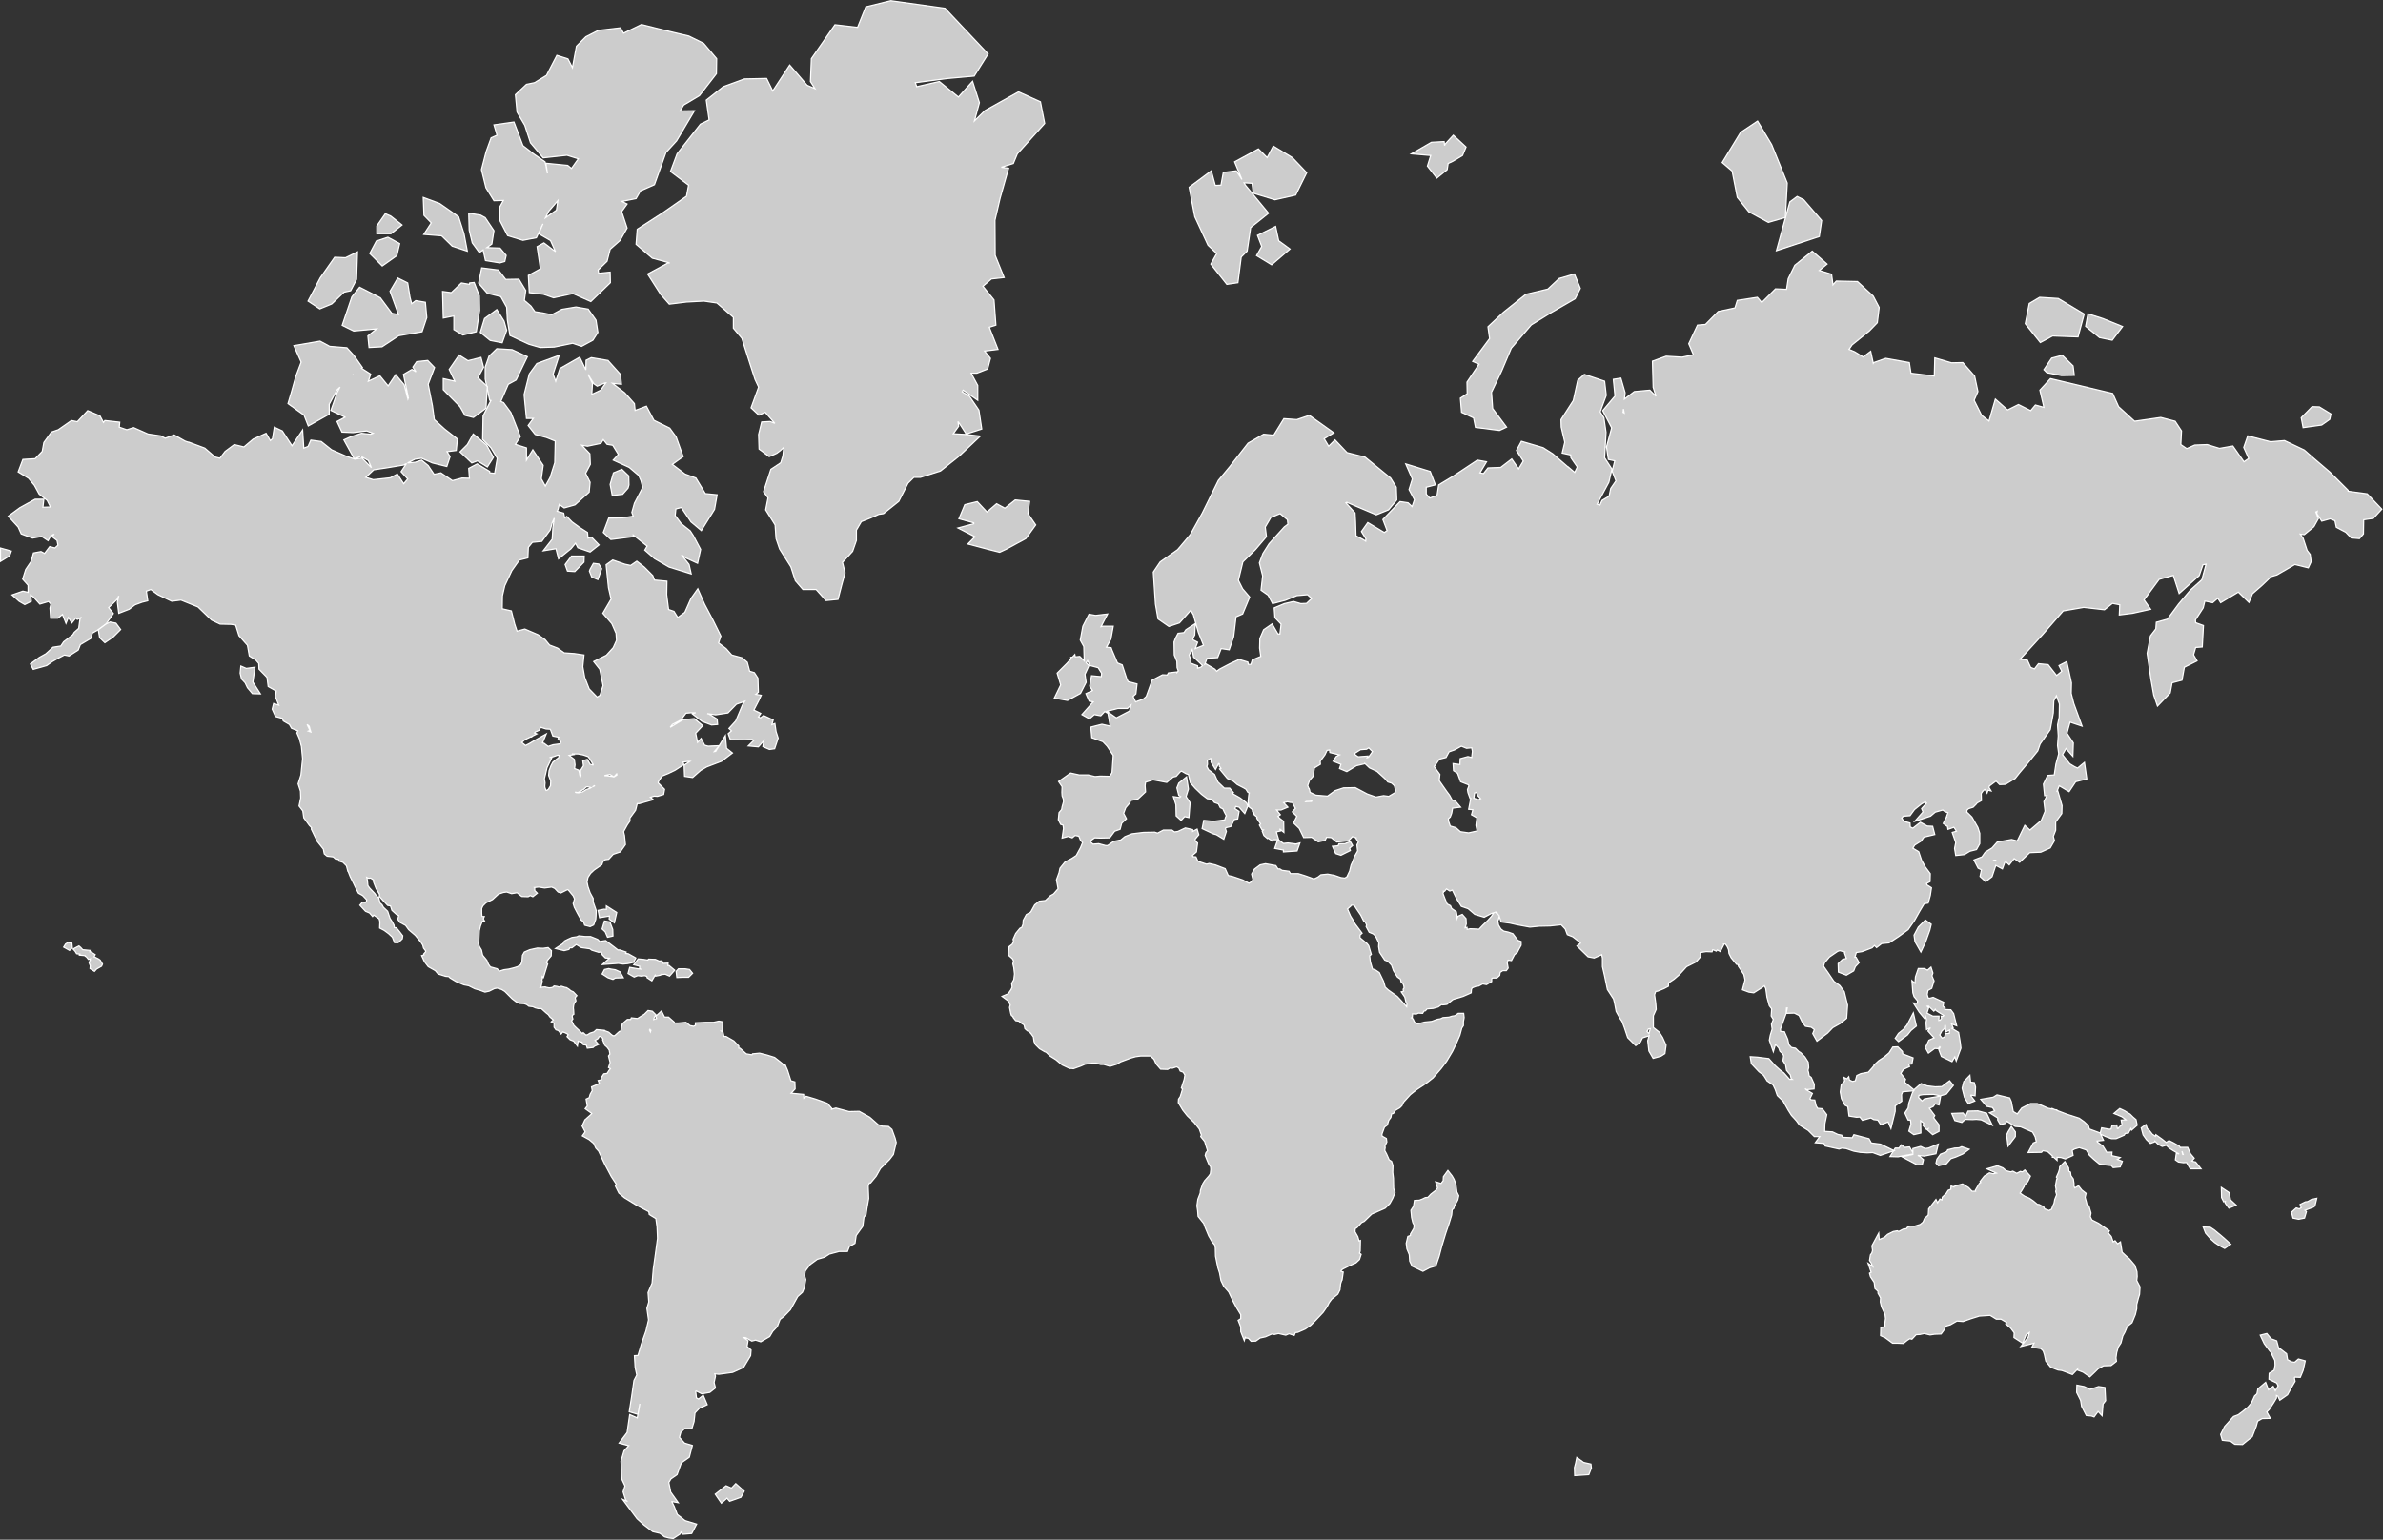 <?xml version="1.0" encoding="utf-8"?>
<!-- Generator: Adobe Illustrator 18.1.1, SVG Export Plug-In . SVG Version: 6.00 Build 0)  -->
<svg version="1.1" id="Layer_1" xmlns:amcharts="http://amcharts.com/ammap"
	 xmlns="http://www.w3.org/2000/svg" xmlns:xlink="http://www.w3.org/1999/xlink" x="0px" y="0px" viewBox="-1.2 -1.3 1011.2 653.5"
	 enable-background="new -1.2 -1.3 1011.2 653.5" xml:space="preserve">
<rect x="-1.2" y="-1.3" width="1011.2" height="653.5" fill="#333333" stroke="none"/>
<defs>
	
	
		<amcharts:ammap  bottomLatitude="-55.621" projection="mercator" topLatitude="83.646" leftLongitude="-169.522" rightLongitude="190.122">
		</amcharts:ammap>
</defs>
<g>
	<polygon fill="#CCCCCC" stroke="#FFFFFF" stroke-width="0.5" points="905.7,540.5 905.6,538.5 904.7,535.7 902.4,533 901,531.8 
		899.3,530.2 898.6,525.8 897.4,526.6 896.3,525.3 895.5,525.8 894.7,523.5 893.4,522 893.9,521.1 891.3,519.3 889.3,517.9 
		886.5,516.5 885.8,515.1 886.1,513.6 885.2,510.5 884.4,510.1 884.2,509.1 883.6,506.9 884,505.2 882.2,503.8 880.8,502 
		879.2,502.9 878.8,501.9 878.9,501.1 878.6,499.1 877.6,497.7 877.4,496.2 876.7,495.8 876.6,494.4 875,491.7 872.8,493.9 
		872.7,495 872.3,496.3 871.4,498.3 871.8,499 871.5,499.3 871,502 871.3,503.6 871.1,504.4 871.5,505.8 870.7,507.8 870.4,509.4 
		869.8,510.7 869.4,511.9 868.3,512.5 866.4,511.8 866,510.9 864,509.9 863.4,509.9 861.6,508.4 860,507.3 857.9,506.4 856,505.1 
		856,505.1 856.8,503.9 857.8,502.2 857.7,501.7 857.9,501.7 859.3,500.2 860.4,497.9 858,495.3 857,496.1 856.1,495.9 854.6,496.7 
		852.9,495.8 852,496.1 850.1,495.6 848.7,494.4 846.4,493.5 841.9,494.8 845.9,496.6 845.9,496.6 844.6,496.9 843,496.5 
		840.8,497.9 839,500.2 839.3,500.6 838.7,501 837,503.9 837.1,504.3 837,504.3 835.6,504.3 834.2,502.8 831.6,501.2 829.8,501.7 
		827.9,502.3 827.9,502.5 826.7,502.1 826.6,503.5 825.5,503.9 824.7,505.2 823,506.8 822.8,508 822,507.6 821,509.2 820.3,507.8 
		817.2,511.8 817.1,513.7 817,514.5 815.5,515.8 814.8,517.4 813.6,518.4 811,519.2 809.4,519.1 808.2,519.6 807.8,520.2 
		806.4,520.4 804.5,521.4 803.9,521.1 802.2,521.4 799.8,522.6 798.4,523.9 796.2,524.8 796,522.1 793.1,527.5 793.4,529.4 
		793.1,530.5 792.5,531.3 792.1,533.7 792.9,534.9 793.2,535.8 793.4,536.2 791.5,534.9 792.8,538.7 792.1,539.1 792.5,540.6 
		794.1,543 794.4,545.6 795.7,546.8 795.7,547.6 796.8,549.6 796.7,551.3 797.2,553.4 798.7,556.6 798.9,558.3 798.6,560.6 
		798.7,561.6 798.6,561.7 796.9,562.3 796.8,565.6 798.8,566.5 801.9,568.8 804.1,568.8 806.5,568.9 808.1,567.6 809.2,566.9 
		810.1,567.1 811.9,565.2 813.5,565.1 815.3,564.7 817.8,565.3 819.7,565 822.5,564.9 823.9,563 824.4,561.6 826.4,561 829.2,559.4 
		831.8,559.6 835.2,558.4 838.7,557.3 843.3,557 845.9,558.6 847.9,558.6 850.3,560 849.9,560.6 852,562.4 853.5,564.4 853.4,566.4 
		857.1,568.8 858.5,565.3 859.9,564.3 859.5,566.2 856.3,570.2 861.9,568.8 861,570.5 864.8,571.1 865.8,572.1 866.3,573.6 
		866.9,576.4 869,579 872.1,580.2 873.7,580.4 875.1,580.9 878.2,582.1 880.4,579.8 880.3,580.2 882.7,581.1 885.6,583.1 
		887.9,580.9 889.1,579.7 891.4,578.4 894.6,578.3 896.9,576.5 896.7,575 897,572.8 897.7,570.4 898.8,568.7 899.6,565.7 
		900.5,564.1 901.5,561.7 903.5,560.1 904.9,556.7 905.5,554.2 905.5,552.4 906.2,549.7 906.7,548.1 906.9,544.9 905.5,542.2 	"/>
	<polygon fill="#CCCCCC" stroke="#FFFFFF" stroke-width="0.5" points="889.3,587.2 886.9,588 885.7,588.4 883.2,587.2 880.1,586.6 
		880,589.7 881.7,593.1 882.1,595.6 884.1,599.5 886.3,599.7 887.4,600.1 889.1,597.8 890.8,599.6 891.2,594.6 892.3,593.2 
		892,587.6 	"/>
	<path fill="#CCCCCC" stroke="#FFFFFF" stroke-width="0.5" d="M377.3,478.1l-1.5-1.3l-2.6-0.1l-1.8-0.7l-3.5-3.1l-4.5-2.5l-4.3,0.1
		l-5.6-1.5l-1.8,0.5l0.1-0.3l-1.9-2.2l-5-1.8l-4-1.2l-1,0.8l-0.1-1.6l-5.3-0.5l1.7-1.8l-0.1-3l-1.7-0.5l-1.4-4.4l-1-2.3l-0.9,0.1
		l-0.3-0.7l-3.3-2.6l-3.2-1l-3.2-0.8l-3,0.3l-0.2,0.4l-2.4-0.4l-0.9-0.8l-1.8-1.6l-0.5,0l0-0.9l-2.1-2.2l-1.9-1.1l-1.4-0.8l-0.9,0
		l-0.4-1.8l-0.8-0.5l0.5-0.1l0.2-3.8l-1.7-0.3l-2.2,0.5l-3.3,0l-4.4,0.2l0,1.1l-0.8,0.4l-1.5-0.3l-1.7-1.4l-3.3,0.3l-1.6,0l-0.1-0.4
		l-2.4-2.1l-1.7,0l-1.3-2.6l-2.4,2.2l0.3,1l-1.2,0.4l0.1-0.6l0.8-1.4l-1.5-1.5l-1.8-0.3l-1.6,1.6l-1,0.6l-1.9,1.2l-2.6-0.3l-0.3,0.7
		l-1.4,0l-2.1,1.8l-0.6,2.8l0,0.3l-0.7,0.2l-2,1.8l-0.7,0l-0.8-0.6l-1-0.9l-1.6-0.6l-0.4,0l0.1-0.2l-3.3-0.3l-1.1,1l-1.6,0.5
		l-1.1,0.7l-0.7,0.1l-1.1-1l-0.4,0.4l-1.3-1.3l-1.3-1.2l-1-1l-0.7-1.5l-0.3-0.4l0,0l0.6-0.8l-0.3-1l0.1-0.6l0.6-0.4l-0.1-1.9
		l-0.1-0.7l0.1-1l0.2-0.9l0.8-1.2l-0.3-1.2l0-0.2l0.7-0.8l-1.5-1.6l-1.1-0.5l-0.7-0.6l-1.1-0.7l-0.6-0.1l-1.6-0.5l-0.8,0.3l-0.4,0
		l-0.5-0.2l-1.4-0.2l-0.5,0.5l-0.6,0.2l-1,0.1l-1.4-0.3l-0.1,0l-0.1-0.1l-1.5,0.1L228,418l-0.1-0.1l0.6-0.8l0.4-2.1l-0.2-0.2l0.3-1
		l-0.2-0.4l0.1-0.3l0.5,0.5l1.2-3.9l0.6-1.9l-0.5-0.5l0.4-1l1.6-1.9l0.1-2.2l-1.4-1.3l-2.1,0.3l-2.5-0.1l-3.2,0.7l-2.3,1l-0.8,1.4
		l-0.2,2.6l-0.5,1.3l-1.4,0.9l-1.6,0.5l-2,0.5l-2.2,0.3l-1.9,0.6l-0.9-1l-2.9-0.8l-0.8-1.1l-0.7-1.7l-1.8-2.2l-0.5-2.2l-0.9-1.5
		l-0.4-1.3l0.2-1.3l0.2-4.1l0.5-2l0.8-2l0.9-0.1l-0.5-0.9l0.4-1l-0.9,0l-0.1-0.2l-0.1-1.3l0-1.9l0.5-1.1l1.3-1.3l2.8-1.4l2.5-2.3
		l2.1-0.7l1.4-0.2l2.1,0.7l2.3-0.4l2,1.6l2.7,0.1l0.9-0.5l1.1,0.5l1.9-1.5l-1.1-1.1l0-1.2l-0.1-0.1l1.8-0.2l2.5,0.4l3-0.4l1.3,0.6
		l1.4,1.5l1.2,0.4l2.8-1.4l0.4,0.2l2,2.4l0.6,1.3l-0.6,2l0.5,1.6l1.3,2.5l1.6,2.9l1,0.7l0.5,1.5l2.3,0.6l1.5-0.7l0.9-2.4l0.1-1.4
		l0.1-2.3l-1.3-3.7l0-1.5l-1.3-2.4l-0.9-2.6l-0.4-2l0.4-1.9l1.1-1.7l1.5-1.4l3.3-2.3l0.4-1.2l1-0.9l1.5-0.2l1.9-2.1l3-1l2.2-3.1
		l-0.4-3.9l-0.4-1.6l1.6-2.9l1.1-1.6l0-1.3l2.4-3.3l0.7-2.8l0.9,0l5.9-1.7l-1.2-1l1.6-0.5l1.4,0.1l2.6-0.8l0.4-2.2l-2.7-2.7l0-0.3
		l0.3-0.6l1.3-2l2.7-1.1l2.9-1.4l3.7-2.4l-0.4-1l1.9-0.3l1,0l-2.4,1.6l0.2,4.7l3.4,0.5l3.4-3l2.6-1.5l6.3-2.4l4.6-3.5l-2.5-2
		l-0.5-5.4l-4.1,6.7l-0.6,0.1l2.1-2.5l-4.7,0.2l-1.5-0.4l-1.5-2.9l-1.5,1.7l-0.8-3.9l3-3.2l-3.6-3l-4.8,0.5l-5.4,3.2l0.9-1.2
		l3.6-1.9l2.2-2.9l2.4-0.2l1.7,0l-1.4,0.5l4.1,3.2l4,1.5l2.6-0.2l-0.2-2.3l-3.4-2.1l-0.8-0.2l3.6,0.5l5.2-0.8l3.6-3.7l3.5-1.2
		l-0.9,1.4l-2.9,6.9l-2.9,3.2l1.1,1l-1.4,1.2l0.9,2.5l6.2,0.1l2.8-0.2l1,0.4l-2.4,2.4l4.3,0.4l2.3-2.6l-0.4,2.5l2.8,1.2l2.2-0.3
		l1.5-4.5l-0.9-2.8l-0.5-3.4l-1.3,0.5l0.6-2l-4.1-1.9l-1.3,1l-0.9-0.4l1-1.5l-2.9-1.4l0.5-1l1.5-2.9l1.1-2.4l-2.3-0.4l1.1-0.9
		l-0.2-6l-1.5-2.3l-2-0.6l-1-3.8l-2.2-1.9l-4.4-1.2l-2.4-2.7l-3.2-2.4l1-2.9l-3.3-6.7l-3.6-6.8l-2.9-6.6l-2.9,4.1l-2.6,5.9l-3,2.2
		l-1.6-2.6l-2.3-0.8l-0.8-6.3l0.1-5.7l-5.3-0.5l-0.7-1.9l-3.6-3.6l-3.2-2.5l-2.6,1.8l-2.4-0.5l-5.2-1.8l-2.8,2l1,9.8l1.1,4.8l-3.5,6
		l3.8,4.4l1.8,4.1l0.2,3l-1.4,3.1l-2.9,3.2l-5.4,2.7l2.6,3.3l1.4,6.9l-1.3,4.1l-1.2,0.8l-3.4-3.5l-1.9-4.9l-0.8-4.5l0.5-5l-4.1-0.6
		l-4.3-0.3l-2.8-2l-3.4-1.3l-1.9-2.3l-3-2.1l-5.6-2.4l-3.3,0.9l-1-3l-1.4-5.6l-3.9-0.9l0.1-5.5l1-4.3l3-6.4l3.2-4.5l3.6-0.9l0.2-4.5
		l1.7-2.1l4-0.4l3.6-4.9l0.8-3l0.9-2l-0.6,4.2l-0.3,4.8l-3.8,4.9l5.4-0.9l1.1,4.3l5.3-4.3l1.9-2.3l1,1.9l5.2,1.8l3.8-3l-3.2-3.3
		l-1.5,0.4l-0.2-2.4l-3.6-2.3l-3-2.2l-2.2-2.3l-0.9,0.6l-0.4-2l-2.8-0.8l0.4-0.8l0.5-2.1l2.1,1.5l4.6-1.3l6-5.4l0.4-4.2l-1.9-3.8
		l2-3.8l-0.2-4.5l-3.4-3.6l2.4,0.4l5.7-1.2l1-1.6l1.6,2l2.4,0.4l2.4,3.9l-2.2,2.4l6.8,3.1l4,3.4l1,2.3l0.7,2.8l-3.5,6.7l-1.1,3.9
		l0.6,1.6l-4.5,0.7l-5.9,0.1l-2.3,6.1l3.2,3l9.5-1.2l0-0.7l2.4,1.9l3.5,2.8l-1,1.7l4.1,3.6l6.2,3.6l9.4,2.9l-0.9-4l-3-3.8l-0.2-0.3
		l2,1.4l4.8,2.2l1.3-5.9L293,226l-1.3-2l-3.8-3l-2.6-3.5l0.3-2.8l2.3-0.6l4.1,6.1l4.4,3.7l5.6-9l1.1-6.2l-5-0.5l-4-6.6l-4.6-1.7
		l-5.4-4.1l4.6-3.3l-3-8.4l-2.7-3.7l-6.7-3.3l-3.2-6l-4.8,1.8l-0.3-2.9l-4.1-4.6l-5.2-4l3.8,0.4l-0.4-4.2l-5.3-5.9l-7.1-1.2
		l-2.2,1.1l-0.1,4.1l-2.6-5.4l-8.4,4.8l-1.8,5.4l-1.1-3l2.6-8l-9.5,3.5l-3.2,4.4l-2.2,8.8l1,10.1l2.9,0l-2.2,3l3,3.8l4.8,1.3
		l3.7,1.5l-0.2,9.2l-2,6.3l-2,3.6l-1.7-3.1l0.8-5.7l-4.4-6.6l-2.7,4.4l0-5.2l-4.7-1.5l2.1-3.3l-4-10.2l-3.1-4.2l-1.2-0.5l0,0
		l3.2-7.3l3.3-1.8l4.8-9.9l-6.5-3l-6.5-0.4l-3.3,3.2l-1.6,4.6l0,5.1l1.9,9l0.5,0.1l-3.3,6.5l-0.2,10l3.5,3.5l2.7,4.5l-1.1,6.4
		l-2.1-0.2l0,0.1l0-0.7l-5.3-3.2l-3.6,1.9l0.3,4.2l-3.1-0.1l-4.1,1.1l-4.9-3.3l-2.9,0.6l-2.5-3.7l-2.8-2.3l-2.7,0.9l-3.3,0.3
		l3.2-1.6l2.8-0.4l4.6,2l6.1,1.5l1.4-4.2l-1.3-2.1l3.9-0.5l0.5-4.9l-5.4-4.2l-4.4-4l-0.8-5.9l-1.8-9.1l2.7-7.1l-2.9-3l-4.7,0.5
		l-1.6,2.3l1.3,2l-1.7-1l-3.6,2.1l2.1,10l-0.2,0.5l-1.6-6.1l-3.6-4.3l-3.2,4.8l-3.5-4.3l-4.9,2.3l1-3l-3.9-2.5l0.4-0.3l-3.6-5.1
		l-3-3.3l-7.3-0.6l-4.1-2.2l-11.1,1.9l3.1,7l-2.3,6.1l-1.9,6.8L121,170l6.8,4.9l1.8,4.6l8.9-5v-4.2l3.3-6.1l1.3-1.2l-1.2,2.2
		l-2.7,7.7l5.9,2.8l0.3,0l-3.6,1.9l2.1,4.5l4.7,0.2l5.8-0.7l2.7,1l-1,0.4l-3.9-0.4l-4.6,1.5l-2.9,1.3l4.4,8l2.9-1l3.1,1.8l1.3,3
		l-4-4.1l-3,0.5l-3.5-1.2l-6.4-2.8l-4.4-3.5l-4.4-0.6l-1.2,2.7l-1.8,0.7l-0.5-7.7l-4.5,6.7l-4.1-6.3l-3.4-1.6l-0.8,4.9l-0.9,0.8
		l-1.8-3.1l-5.5,2.5l-3.9,3.3l-4.1-1l-3.9,2.9l-2.2,2.9l-2-0.5l-4.4-3.8l-6.7-2.5v0.1l-1.7-0.6l-4.6-2.6l-3.8,1.4l-1.9-1l-5.4-0.8
		l-6.1-2.7l-2.9,0.9l-3.2-1.1l0.2-2.1l-6.3-0.7l-0.6,0.8l-1.5-2.8l-5.2-2.2l-4.4,4.7l-2.5-0.5l-5.6,3.9l-2.9,1l-3.2,4.4l-0.7,3.8
		l-3,3.1l-5.2,0.3L6.5,199l4.4,2.7l2.5,3l2,3.7l3.4,2.7l1.4,2.8l-3.2,0.1l0.4-3.4h-3.7l-6.5,3.6l-4.9,3.6l4.2,4.6l1.3,2.9l4.8,1.8
		l3.9-0.7l2.7,1.8l1.2-2.1l1.4-0.7l-0.9,1.1l2.1,1.6l0.4,2l-1.3,1.2l-2.2-0.6l-2.2,2.9l-1.5-0.8l-3.2,0.6L12,237l-2.3,3.4l-1.3,4.1
		l2.3,2.6l0,3l-2.2-0.5l-4.6,1.6l3,2.7l2.4,1.4l2.8-1.4l-0.3-2.6l1.2,0.8l2.7,3l3.7-1.1l1,1.1l-0.4,1.7l0.3,4.3h3l2-1.6l1.5,3.8
		l1-2.5l1.5,2.3l1.7-2.1l0.6,0.6l1.4-0.7l-0.3,0.7l-0.5,3.8l-1.9,1.7l-0.6,1l-3.9,3l-1.2,1.8l-3.3,0.5l-3.1,2.8l-2.7,1.5l-3.8,2.8
		l1.2,2.3l5.7-1.6l2.4-1.7l2.8-1.6l2.3-1.2l2,0.4l3.9-2.5l0.9-2.3l4.4-2.6l0.7-2.3l2.5-1.4l3.2-2.3l3.2-4.6l-2-2.5l3.5-3.4l0.8-1.6
		l-0.6,2.7l0.6,4.7l4.4-1.7l2.5-1.9l3-1.1l2.4-0.6l-0.6-4.1l1.9-0.7l3,2.2l5.9,2.8l3.9-0.5l4.7,1.9l2.5,1l5.8,5.6l3.6,1.7l4.6,0.1
		l2,0.3l1.4,4.5l3.6,4.1l0.8,4.5l2.7,1.7l1.3,1.5l0.1,2.4l3.4,3.5l0.5,3.9l3.4,1.9l-0.3,2.4l1.4,3.6l-2.2-0.7l-0.6,2.4l1.4,3.1
		l2.9,0.8l0.4,1.1l2.6,1.5l0.9,1.6l2.7,1.1l-0.4,0.9l1,2.3l0.9,3.4l0.5,5.2l-0.7,6.9l-1.2,3.8l1,3.1l0.1,2.9l-0.7,3.4l1.6,2.1
		l0.4,2.9l2.4,3.3l0.9,0.9l-0.1,0.6l2.5,5.2l2.6,3.3l0.4,2l1.2,1l2.6,0.3l1,0.9l1.2,0.1l0.3,0.8l1.6,0.5l1.5,1.5l0.4,1.5l0.2,0.8
		l0.1,0l0.9,2.3l1.3,2.6l1,2.1l1.2,2.3l1.8,1l1.7,1.8l-0.1,0.7l-0.5,0.5l-1.2-0.2l-1.1,1.3l2.4,2.6l1.7,0.7l1.3,1.5l0.5-0.6l2.3,1.6
		l0.3,1.2l-0.1,2.7l1.9,1l1.9,1.4l1.6,1.5l0.9,2.3l1.6,0l1.7-1.6l0.2-1.3l-1.3-1.7l-1.4-1.7l-0.9-0.1l-0.1-1l-0.9-1.7l-0.8-1.2l-1-3
		l-1.8-1.7l-0.6-1.1l-0.8-0.7l-0.7-2.6l-0.5,0.1l-0.2-0.7l-0.5-0.3l-0.4-0.6l-2.1-2.2l-0.8-1.1l-0.2-2.3l-0.3-1.2l0.8,0.4l0.9-0.1
		l1.2,0.8l0,0.9l1.1,2.8l1.4,2.3l0.1,1.1l1.6,1.8l1.8,1.9l1.2,0.2l0.6,1.9l2,1.8l0.9,0.4l-0.4,1.6l0.9,1.3l2.4,1.3l1.3,1.8l2.8,2.4
		l2.4,2.9l0.8,1.3l0.3,1.2l0.9,1.2l0,0.4l-0.8,0.9l0.1,0.4l-1,0.3l1.2,2.6l1.6,2.1l3,1.7l1.2,1.4l3.2,1l1.3,0.1l0.6,0.6l2.5,1.5
		l3.3,1.4l2.1,0.4l2.6,1.3l2.1,0.6l2.2,0.8l1.8-0.4l2.2-1.1l1.2-0.2l1.9,0.6l1.3,0.8l3.1,3.1l1.7,1.3l1.6,0.7l1.8,0.1l1.1,0.4
		l0.9,0.7l1.7,0.2l1.1,0.5l1.2,0.3l1.3,0l2,1.8l1,0.8l0.6,0.9l1.4,1.2l0.1,0.1l-0.9,0.8l1.3,0.7l-0.1,0.2l0,1.4l0.8,1.1l1,0.3
		l1.2,1.5l0.7-0.9l1.1,0.4l0.9,0.5l0.3,0.3l-0.5,0.8l1.3,1.3l1.5,0.6l1.6,2.1l0.3-2.1h0.1l0.7,0.3l0.8,0.1l0.6,1.1l1.3,0.2l0.4,1.3
		l2.5-0.3l0.5-0.5l1.8-0.8l-1.5-1.7l1.3-0.8l0.4-0.8l0.4-0.1l0.9,0.5l0.4,0.6l-0.2,0.3l0.9,2.3l1,0.9l0.9,1.2l0.3,1.7l-0.6,0.8
		l0.7,2.8l-0.7,2.1l0.8,0.5l-0.5,0.6l-0.9,1.4l-1.4,0.2l-1.1,1.7l0.1,0.8l-1.4,0.3l0.5,1.2l-1.1,0.6l-2.2,0.9l0.3,1.6l-0.9,1.6
		l-0.4,1.4l-1.3,0.6l0.5,2.9l-0.9,1.2l2.8,2l-0.2,0.3L247,474l-1.2,2.6l1.3,2.5l-1.2,1.7l2.9,1.6l1.9,1.6l0.9,2l1.2,1.3l2.6,5.5
		l2.8,5.3l2.1,3.2l-0.4,0.8l1.5,3l2.4,2l5.2,3.2l5.1,2.7l0.2,1.2l2.8,1.7l0.5,3.6l0.2,4.8l-0.9,6.7l-0.9,6.4l-0.5,5.9l-1.7,4l0.3,4
		l-0.8,2.7l0.7,4.9l-1.1,4.7l-1.9,5.4l-1.5,5l-1.5,0.1l0.3,5l0.7,3.2l-1.2,2.3l-1,7l-1,6.3l3.7,1.1l0.8-4.5l0,0l-1.1,6l-3.2-1.4
		l-1.1,7.6l-3.4,4.5l4.1,1.1l-2,2.2l-1.3,4.4l0.4,7.7l1.3,2.8l-0.8,2.5l1.1,3.5l0.8,0.6l-2.1-0.9l6.1,8.2l3,2.7l3.7,2.8l3,0.7l2,1.5
		l1.9,0.5l1.8,0.2l2.9-1.9l0.4-0.8l0.8,0.9l3.7-0.3l2.1-4l-4.9-1.5l-3.3-2.6l-1.3-3.4l-1-2v-0.1l2.7,0.5l-3.2-4.5l-0.8-4.1l0.9-1.5
		l2.6-1.8l1.8-5l3.4-2.4l1.3-5l-3.3-1l-2.2-2.4l0.6-2.2l1.7-1.6l3,0l0.9-2.9l0.4-3.7l1.9-2l3.3-1.5l-1.7-4l-2,1.6l-0.9-0.5l-0.3-2.7
		l0.2-0.2l2.4,1.2l3.4-0.6l2.4-1.9l-0.6-2.3l0.6-2.7l-0.3-1l1.7,0.2l5.9-0.8l4.6-2.1l3-5l0.2-2.4l-1.7-1.5l0.4-2.4l-1.8-1.4l0.7,0
		l2.7,1.5l1.6-0.4l2.2,0.7l3.8-2.2l1.3-2.2l1.9-2l1.2-3.1l1.8-1.4l2.6-2.7l3.1-5.6l2-1.8l0.8-1.9l0.6-3.5l-0.5-1.7l0.3-1.9l2.1-2.8
		l3-2.2l3.1-0.9l2-1.3l4.1-1.1l3.6,0l0.8-2.1l2.4-1.4l0.5-3.3l2.8-3.9l0.5-3.9l0.9-1.1l0.3-2.2l0.8-4.6l-0.2-5.3l0.5-1.3l0.5,0
		l2.4-2.9l1.8-3.2l3.9-3.9l1.6-2.1l1.2-5.1l-0.5-1.9L377.3,478.1z M274.6,435.6l0.4,0.4l-0.2,0.7l-0.4-0.8L274.6,435.6z
		 M225.6,309.8l0.3-0.4l1.6-0.7l0.7-1.2l0.1-0.1l2.2,0.7l1.7,0.1l0.2,0.2l1,2.7l2.5,0.5l-0.3,0.6l1.2,1.3l-0.3,0.9l-3,0.4l-2.1,0.7
		l-1.7-1.3l-0.7-0.2l1.6-3.8l-5,2.8l-2.2,1.3l-1.6,0.8l-1.6-1.3l1.4-1.2l2.5-1.2l0.3,0.1l0.2-0.3l2-1L225.6,309.8z M241.5,318.6
		l0.4,0.1l2.2,0l2.1,0.4l2.1,0.7l0.7,0.9l1.5,2.5l-0.1,0.2l-1.2-0.3l-1.2-2.1l-1.9,0.6l0.3,2.1l-1.3,2.1l0.2,2l-0.1,0.5l-0.2,0.1
		l-0.6-2.8l-1.8-0.7l0.2-1.6l-0.3-2.3l-2.2-1.7l1.9-0.3L241.5,318.6z M243.2,335.1l-0.4-0.2l1.2,0.2l2.5-1.4l1.1-1l0.4-0.1l1.6,0.4
		l-0.5,0.3l-1.5,0.5l-1.6,1l-1.7,0.4L243.2,335.1z M251.2,332.1l-0.2,0.2l-0.8,0.4l0.6-0.4L251.2,332.1z M235.9,320.2l-0.5,0.4
		l-0.2,0.1l0,0l-1.8,1.5l-0.8,1.5l-0.8,2.1l-0.2,2l0.9,2.4l-0.1,2l-0.9,1.5l-0.4,0.3l-0.4,0.2l-0.2,0l-0.5-1.4l0-0.8l0.1-1l-0.3-1.8
		l0.5-2l0.6-2.6l2.1-4.4l-1,0l1.5-0.3l2-0.7l0.5,0.1L235.9,320.2z M255.3,327.9l0.3-0.1l2-0.4l1.5,0.9l-1.8-0.2L255.3,327.9z
		 M260.5,326.9l0.1,0.7l-1.2,0.8l-0.1,0l1.2-1.3L260.5,326.9z M129.1,306.2l0.9,0.7l0.7,2.5l-1.1-0.4l0.7-0.3L129.1,306.2z
		 M250.8,161.6l1.4,1l3.4-1.4l0.3,0l-2.2,3.1l-3.8,1.8l0.3-4.6l-1.9-3.9L250.8,161.6z M169,198.9l2.8,3.1l-1.7,2l-2.7-4.1l-3,1.6
		l-7.2,0.8l-3.2-1l3.4-3.2l5.3-0.8l7.3-1.2l1.3-0.7L169,198.9z M148.5,157.7l0.2-0.1L148.5,157.7L148.5,157.7z"/>
	<polygon fill="#CCCCCC" stroke="#FFFFFF" stroke-width="0.5" points="252.6,385.1 253.2,388.2 257.4,387.5 257.3,388.8 
		259.5,390.4 260.5,386 256.1,383.2 256.1,384.7 255.1,384.6 	"/>
	<polygon fill="#CCCCCC" stroke="#FFFFFF" stroke-width="0.5" points="255.3,389.6 254.3,393 255.6,394.2 256.6,396.5 258.9,396 
		258.8,393.2 257.6,390 	"/>
	<polygon fill="#CCCCCC" stroke="#FFFFFF" stroke-width="0.5" points="202.9,150.4 197.4,151.8 193.6,149.4 189.4,155.5 
		191.8,160.5 186.9,159.4 186.9,164.1 194,171.3 196.1,175 199.7,175.9 205,172 205.6,162.8 201.6,159 204,154.6 	"/>
	<polygon fill="#CCCCCC" stroke="#FFFFFF" stroke-width="0.5" points="197.1,187.4 194,190.5 199,195.2 201.4,194.3 205.6,196.9 
		208.2,192.8 206.2,189.3 205.3,187.6 203.4,186 199.6,182.9 	"/>
	<polygon fill="#CCCCCC" stroke="#FFFFFF" stroke-width="0.5" points="215.2,141.1 223.2,144.8 228,146.2 234,146 241.8,144.4 
		245.6,145.7 250.4,143.1 252.5,139.8 251.7,134.6 248.4,129.9 243.2,129 237.2,130 232.9,132.3 229.1,131.5 225.8,131 224.1,128.6 
		221.3,126.2 221.9,122 219,117.2 213.4,117.3 210.3,113.3 203.2,112.4 201.9,118.9 205.6,123.2 211.3,124.6 213.8,129.1 
		214.1,134.6 	"/>
	<polygon fill="#CCCCCC" stroke="#FFFFFF" stroke-width="0.5" points="195.2,140.9 200.9,139.5 202.3,130.5 202.2,124.3 200,118.6 
		198.1,118.8 198,119.4 194.6,118.8 190.3,122.9 186.6,122.4 186.9,133.7 191.4,132.8 191.4,138.6 	"/>
	<polygon fill="#CCCCCC" stroke="#FFFFFF" stroke-width="0.5" points="211.9,144.2 213.8,138.9 212.7,135 209.6,130.1 204.4,133.9 
		202.6,139.8 206.8,143.2 	"/>
	<polygon fill="#CCCCCC" stroke="#FFFFFF" stroke-width="0.5" points="265.3,205.9 265.7,204.5 265.6,200.7 262.7,197.9 
		259.1,199.4 257.7,204.3 258.6,209 263,208.5 	"/>
	<polygon fill="#CCCCCC" stroke="#FFFFFF" stroke-width="0.5" points="167.2,107.2 168.4,102.1 163.4,99.4 158.5,101 155.7,106.3 
		161,111.6 	"/>
	<polygon fill="#CCCCCC" stroke="#FFFFFF" stroke-width="0.5" points="199.2,101.8 202.2,105.9 203.8,104.8 204.8,109.3 
		210.9,110.3 213,109.7 213.6,107.1 211,104 205.4,103.8 207.5,102.3 208.4,96.6 204.7,91.1 202.7,90 197.7,89.2 197.9,96.4 	"/>
	<polygon fill="#CCCCCC" stroke="#FFFFFF" stroke-width="0.5" points="139.6,127.7 144.8,122.7 147.6,122.1 150.1,117.3 
		150.5,105.6 145.4,108.1 140.8,107.9 134.7,116.6 129.5,126.5 134.5,129.8 	"/>
	<polygon fill="#CCCCCC" stroke="#FFFFFF" stroke-width="0.5" points="181.8,93.3 178.6,98.2 186.2,98.8 190.7,103.2 197.1,105.3 
		195.7,97.9 193.4,90.7 185.4,85.1 178.4,82.5 178.7,90.1 	"/>
	<polygon fill="#CCCCCC" stroke="#FFFFFF" stroke-width="0.5" points="169.4,94.2 164.6,90.4 162.3,89.4 158.7,94.6 158.7,97.9 
		164.7,97.9 	"/>
	<polygon fill="#CCCCCC" stroke="#FFFFFF" stroke-width="0.5" points="144,136.8 148.9,139.2 158.6,138.3 154.9,141.3 155.4,146.2 
		160.9,145.9 168,141.2 177.9,139.5 179.9,133.5 179.3,127 175.2,126.3 173.5,127.6 172.8,125 171.8,118.8 167.6,116.7 164.3,122.3 
		167.9,132.2 165.1,131.7 160.2,125.1 151.4,120.6 148.1,124.7 	"/>
	<path fill="#CCCCCC" stroke="#FFFFFF" stroke-width="0.5" d="M208.4,83.9l4-0.1l-1.5,2.7l0,5.8l3.3,6.4l6.5,2l5.7-1.1l2.8-5.9
		l-1.8,4.2l5,2.9l2.1,4.7l-4.9-3.7l-2.9,1.6l1.4,9.4l-5.1,2.8l0.4,7.3l6,0.7l4.3,1.5l8.2-1.8l7.6,3.4l8.3-8l-0.1-4.5l-4.9,0.5
		l-0.2-1.4l3.8-3.7l1.3-5.1l4.2-3.7l3-5.3l-2.3-7l2.3-3.2l-2.2-1.1l6-1.2l1.9-3.3l5.9-2.6l4.9-13.7l4.5-4.9l7.6-12.8l-6.1,0.1
		l1.5-2.5l6.7-4l7.2-9.3l0.1-6.4l-5.5-6.5l-6.3-3.1l-7.6-1.8l-6.1-1.5L271,9.1l-7.6,3.7l-1.3-2.3l-9.4,1.1l-5.3,2.7l-4,4l-1.7,9.1
		l-1.9-3.7l-4.7-1.5l-4.4,8.5l-5.1,3.1l-3.4,0.7l-4.7,4.4l0.7,7.4l3.3,5.6l2.4,7.4l5.4,6.4l10.1-1.1l4.8,1.5l-2.9,4.1l-1.6-1.3
		l-9.2-0.9l0.6,4.3l-1-4.9l-4.9-3.4l-4.5-3.5l-3.8-10l-8.5,1.2l1.3,4.4l-2.5,1.1l-2.1,5.8l-2,7.7l1.9,7.7L208.4,83.9z M231.6,88.4
		l3.9-4.5l-0.6,4l-4.6,3.2L231.6,88.4z"/>
	<polygon fill="#CCCCCC" stroke="#FFFFFF" stroke-width="0.5" points="238.6,238.3 239.6,241.1 242.7,241.3 246.6,237.3 
		246.7,234.7 241.3,234.7 	"/>
	<polygon fill="#CCCCCC" stroke="#FFFFFF" stroke-width="0.5" points="250.6,237.8 249.2,240.3 248.9,241.1 249.9,243.6 
		252.5,244.7 254.1,240.1 252.9,238.1 	"/>
	<polygon fill="#CCCCCC" stroke="#FFFFFF" stroke-width="0.5" points="267.6,407.2 268.6,405.3 265.4,403.5 264.3,403.4 
		264.5,402.8 261.8,401.9 261,401.9 259.6,400.8 257.1,398.9 255.8,397.9 253.3,398.3 252.4,397.4 249.4,396.2 247.1,396.2 
		244.4,395.9 243.6,396.3 241.5,396.6 239.9,397.3 238.3,398.1 237.7,399.2 234.5,401.3 238.2,402.2 240.2,401.7 240.6,401 
		241.5,401 243.3,399.6 245.5,400.9 249.1,401.4 249.9,402 252.8,402.9 253.9,402.8 254.4,404 255.7,405.3 257.4,405.4 254.4,408.1 
		261.2,407.6 263.2,407.9 265.2,407.7 	"/>
	<polygon fill="#CCCCCC" stroke="#FFFFFF" stroke-width="0.5" points="571.5,358.7 572.8,357.6 571.8,355.9 569.5,356.8 567,356.8 
		566.6,357.7 564.2,357.9 565.6,361 567.8,361.7 571.8,359.7 	"/>
	<polygon fill="#CCCCCC" stroke="#FFFFFF" stroke-width="0.5" points="309.2,630.3 306.9,629.3 302.3,632.9 304.9,636.7 
		307.3,634.6 308.4,635.9 313.2,634.2 314.6,631.6 311,628.4 	"/>
	<polygon fill="#CCCCCC" stroke="#FFFFFF" stroke-width="0.5" points="978,508.7 977.1,508.8 974.8,509.9 975.3,511.3 974.5,511.8 
		973.2,511.4 971.2,513.2 971.8,515.7 974.2,516.2 976.7,515.7 977.5,513 976.9,512.4 978.5,511.8 980.4,511.1 981.1,510.6 
		981.9,507.3 979.6,507.8 	"/>
	<polygon fill="#CCCCCC" stroke="#FFFFFF" stroke-width="0.5" points="503.1,333.6 502.3,328.4 499,331.1 498.2,333.1 499,336.3 
		499.8,336.8 499.4,337.2 496.7,336.8 497.8,340.3 497.9,345 500,346.9 501.5,345.3 503.3,345.7 503.8,339.4 502.1,336.8 	"/>
	<polygon fill="#CCCCCC" stroke="#FFFFFF" stroke-width="0.5" points="414.8,183.8 408.8,183.1 403.3,182.8 405.6,179.6 
		405.3,177.6 406.3,179 408.8,182.9 415.4,180.8 414.2,172.8 410.2,166.9 407.1,165 407.5,164.3 413.7,168.6 413.7,162.3 
		410.9,157.1 413.3,157.1 417.9,155.3 419.1,150.8 416.6,147.7 422.3,147 418.6,137.6 421.4,136.7 420.6,126 415.9,120.2 
		419.5,117.1 424.9,116.5 421.1,107.1 421,92.2 423.2,82.8 426.8,70.1 423.7,69.7 428.8,68.1 430.5,64 442.1,51.1 440.3,41.9 
		431,37.7 416.8,45.6 412.3,50 414.4,42.3 411.5,33.2 405.5,39.9 397.4,33.3 387.8,35.5 387.2,33.8 401,32 412.2,31 418.1,21.6 
		399.8,2.2 376.8,-1 366.2,1.6 362.7,10.3 353.1,9.2 343.1,23.6 342.7,33.3 344.6,36.3 341.3,34.9 333.9,26.3 326.7,37.3 324.1,32 
		314.7,32.2 305.7,35.5 298.5,41.2 299.7,49.6 296,51.4 286.1,64 283.3,71.5 291,77.3 290.1,82 280.2,88.9 269.2,96 268.7,102.4 
		275.6,108.3 283,110.3 282.1,110.4 273.6,115 279.1,123.6 282.8,127.8 290.1,126.9 297.5,126.5 303,127.3 310,133.4 310,138 
		313.6,142.3 317,153 319.2,159.8 320.7,163 317.5,171.8 320.8,174.9 323.5,173.7 325.6,176.1 327.6,178.4 325.6,177.6 322,177.8 
		320.7,183.1 320.9,189.3 325.2,192.5 328.4,191.1 330.1,189.8 331.4,188.6 331,192.2 330.1,195.1 325.9,197.9 322.8,207.4 
		324.7,210 323.7,215.1 327.7,221.5 328.1,227.3 329.6,231.7 334.4,239.3 336.3,245.2 339.5,248.9 345.1,248.9 349.3,253.6 
		354.4,253.1 356,246.9 357.4,241.8 356.3,237.4 360.6,232.7 362.2,228.1 362.2,223.7 364.3,220.1 368.1,218.6 371.7,217 
		373.7,216.7 380.2,211.5 384.1,203.8 386.6,201.3 389.4,201.3 397.9,198.6 405.8,192.3 	"/>
	<polygon fill="#CCCCCC" stroke="#FFFFFF" stroke-width="0.5" points="269.4,412.8 271,413 272.3,412.8 273.3,413.1 273.4,413.7 
		275.4,415 276.8,412.6 277,413 279.1,412.6 279.5,412.2 280,412.3 281.1,412.2 282.9,413 285.1,410.5 282.7,408.5 282.2,408.5 
		282.3,407.5 280.2,407.6 279.7,406.5 278.5,406.6 276.9,405.9 274,405.8 273.7,406.2 271.9,405.9 269.6,405.7 267.7,408.2 
		270.2,408.8 270.2,409.6 270.6,410 269.5,409.9 266,409.3 265.3,411.9 267.9,413.4 	"/>
	<polygon fill="#CCCCCC" stroke="#FFFFFF" stroke-width="0.5" points="865.9,468.2 863.3,467.1 860.4,467.1 856.7,469 854.8,471.5 
		853.1,470.5 852.3,466.3 851.6,464.7 846.2,463.4 844.6,464.4 839.3,465.3 841.9,468.3 844.3,468.8 845.2,470.2 843,471 
		846.5,473.2 846.5,474.1 847.6,476 849.8,475.5 850.4,474.6 853.9,476.8 856.3,477 861.3,479.2 862.4,481.2 862.9,483.3 
		861.6,483.8 859.4,487.9 865.1,487.8 865.7,487.1 867.7,487.5 869.7,489.3 869.7,489.9 870.3,489.9 871.7,491.2 871.7,489.9 
		873.4,490 875.2,490.6 878.5,489.1 878.1,487 879.1,486.4 881.1,485.8 884.1,486.8 885.4,489 887.2,490.7 889.6,492.7 892.7,493.2 
		894.7,493.4 895.5,494.3 898.5,494 899.4,491.6 897.3,490.8 898.5,490 894.9,489.2 895,487.7 892.8,487.8 891.2,485.2 888.8,483.4 
		888.7,483 891.4,482.7 890.2,480.1 892.3,481.1 894.8,482 896.7,482 898.4,481.3 900.2,480.5 900.6,479.8 902,479.6 903,477.7 
		903.3,478.4 905.7,476.3 905.2,473.9 903.9,472.8 902.7,471.6 901.5,470.9 900.4,470.2 898.3,469.2 895.8,471.3 899.2,472.7 
		900.7,473.8 900.9,474 898.9,474.1 899.3,476.2 898.2,476.9 897.6,477.7 897.3,477.7 897,476.2 895,476.5 894.6,477.9 893.9,478 
		890.6,477.4 890,479.7 890,479.6 885.4,477.9 885,476.5 883.2,474.8 881.1,473.3 875.8,471.6 871.6,470 871.6,469.8 870.8,469.7 
		869.6,469.2 869.6,469.4 867.9,469.1 	"/>
	<polygon fill="#CCCCCC" stroke="#FFFFFF" stroke-width="0.5" points="828.3,474.3 831.3,475.1 832.7,473.8 835.8,473.9 
		837.4,473.8 839.5,474 844.2,476.3 841.8,471.2 838.1,470.2 833.9,470.3 832.9,472.5 831.8,471.1 827,471.3 	"/>
	<polygon fill="#CCCCCC" stroke="#FFFFFF" stroke-width="0.5" points="804.2,489.7 806.2,489.3 810.5,488.5 810.5,488.7 
		805.9,489.7 812.3,493.1 814.5,493 815,490.9 813.5,489.6 812.6,489.1 815.3,489.4 820.3,488.4 821.3,484.3 817.1,486 815.7,486.2 
		813.8,485.3 810.5,486.2 810.5,487.9 809.1,485.5 807.1,485.7 805.6,484.6 804.6,486 803,486 800.8,489.6 	"/>
	<polygon fill="#CCCCCC" stroke="#FFFFFF" stroke-width="0.5" points="836.9,463.8 837.1,460.1 836.6,458.2 835,458 834.7,455.1 
		832.1,457.8 831.4,460.6 832.4,464.5 834,467.1 836.8,466 835.1,463.8 835.2,463.5 	"/>
	<polygon fill="#CCCCCC" stroke="#FFFFFF" stroke-width="0.5" points="850.9,479.1 850.3,480.4 850.9,485.2 854,481.1 854,479.1 
		852.3,476.8 	"/>
	<polygon fill="#CCCCCC" stroke="#FFFFFF" stroke-width="0.5" points="779.7,462.2 780.2,465 781.7,467.8 782.9,468.4 783.4,472.4 
		786.6,472.9 788,472.8 789.1,474.2 792.7,473.2 793.9,473.9 795.6,474.1 796.9,476.1 800,474.9 801.2,477.7 803,470.4 803,468.1 
		805.8,466.1 805.7,463.3 806.2,462.1 810.8,461.7 810.3,462.6 808.8,466.9 808.5,469 807.1,471.1 808.5,474.1 809.5,474.1 
		809.7,475.8 808.8,478.8 810.9,480.3 813.9,479.6 813.8,474.7 813.8,474.4 815.1,475.4 814.8,476.4 816.3,478.1 817,477.8 
		816.7,478.3 818.9,480.3 821.6,478.9 821.6,476.1 819.3,473.1 819.8,472.2 817.5,469.1 819.1,468.4 820,467.2 821.6,467.7 
		822.3,463.9 815.4,465.1 814.4,466 812.9,464.5 813.1,463.6 814.8,463.3 819.3,463.2 822.1,463.8 824.7,463.1 827.7,459.4 
		826.1,457.4 822.8,459.9 820,460 816.6,459.6 814,458.6 811,461.2 811,461.3 807,458 807.4,456.8 805.4,454.3 806.5,452.6 
		809.1,451.4 808.7,450.4 810.1,450.3 810.6,447.7 807.5,446.5 806.2,446 806.1,445 804.1,443 802,443.1 800.4,445.6 798.4,447.3 
		796,448.9 794.8,450 794,450.8 794.1,450.9 793.3,451.9 791.6,453.8 788.4,454.4 786.7,455.2 786.1,457.4 784.9,457.7 783.6,457.1 
		783.3,455.7 782.5,456.6 781.3,456 781.6,457.5 780.1,459.2 	"/>
	<polygon fill="#CCCCCC" stroke="#FFFFFF" stroke-width="0.5" points="434.1,227.3 438.3,221.5 435,216.7 435.7,211.5 429.6,210.9 
		425.2,214.4 421.7,212.5 417.6,216 413.5,211.6 408.2,212.9 405.7,218.9 412,220.6 412,221 405.3,222.8 412.5,226.5 409.5,229.6 
		419,232.1 423,233.1 425.8,231.8 	"/>
	<polygon fill="#CCCCCC" stroke="#FFFFFF" stroke-width="0.5" points="259.9,410.3 257.9,410 257.1,409.8 255.3,410.2 254.3,412.1 
		256.8,413.7 258.9,414.4 259.9,413.8 263.3,413.7 261.9,411.2 	"/>
	<polygon fill="#CCCCCC" stroke="#FFFFFF" stroke-width="0.5" points="616.6,501.3 615.8,499.2 615,497.8 613.2,495.5 611.3,498.1 
		611.2,499.8 610.3,501 608,500.3 608.8,502.9 608.2,503.8 606,505.5 604.7,506.9 603.6,507 602.4,507.6 601.1,508.1 599,508.2 
		598.6,510.7 597.5,512.4 597.8,515.5 598.3,517.6 598.9,518.8 598.7,520.1 597.3,522.5 597.3,523.1 596.2,523.5 595.5,526.4 
		595.8,528.8 596.8,531.2 597,534 598,536.1 602.6,538.3 605.4,536.8 608.1,536 609.5,531.9 610.6,527.7 612.3,522.1 613.7,518 
		614.8,514.4 615,512.2 615.7,511.6 616,510.5 616,510.6 617.4,508 617.8,506.2 617,504.6 	"/>
	<polygon fill="#CCCCCC" stroke="#FFFFFF" stroke-width="0.5" points="945.4,526.8 943,524.6 940.8,522.7 939.8,521.9 938.5,520.8 
		936.7,519.6 933.7,519.5 934.7,522.1 936.7,524.4 938.6,526.1 940.7,527.5 942.8,528.6 	"/>
	<polygon fill="#CCCCCC" stroke="#FFFFFF" stroke-width="0.5" points="972.5,576.9 971.2,576.7 969.5,575.8 969.1,573.3 966,570.9 
		966,571.6 965.8,571.2 964.9,567.8 962.5,566.9 960.7,564.7 957.9,565.4 959.6,569 961.9,572.1 963,573.3 962.9,573.7 964.1,576.1 
		964.2,578.1 963.8,580.3 961.7,581.6 961.6,584.1 964.9,585.7 965.5,586.9 964.3,589 963.4,587.1 961.4,588.6 961.3,588.3 
		960.2,585.4 956.9,588.2 956.5,590.3 955.5,591.2 954.2,594.1 952.7,595.9 950.4,597.8 948.5,599.2 946.6,599.9 942.8,604.1 
		941.1,607.5 941.8,610 945.3,610.4 947.1,611.7 950.4,611.8 952.1,610.4 954.5,608.5 956.2,604.1 956.8,601.9 958.7,600.8 
		962.2,600.7 960.7,598 961.7,597 963.6,594.1 964.8,592.1 964.8,591 965.4,591.3 966.2,593 969.5,590.7 971,587.9 972.1,586 
		972.7,585 972.4,583.5 972.6,583.2 974.9,583.3 976.1,580.4 977,576.3 974.1,575.5 	"/>
	<polygon fill="#CCCCCC" stroke="#FFFFFF" stroke-width="0.5" points="806.5,435.6 804.4,437.3 803,439.4 804.4,440.8 808.2,438 
		809.7,436.1 812,434.2 810.7,428.6 808,433.8 	"/>
	<path fill="#CCCCCC" stroke="#FFFFFF" stroke-width="0.5" d="M810.5,420.1l0.5,1.6l1.5,1.8l-0.1,1l-1.7-0.1l2.5,3.9l2.4,2.9l0.3-1
		l0.4,1.3l-0.2,1.3l0.2,2.9l1.7-0.8l-1.1,1.4l2.6,2.9l-0.2,0.1l-2,0.9l-1.5,3.2l1.3,2.3l2.7-2l1.5,0.1l0.6-0.8l0.2,0.2l-0.6,1
		l1.1,2.9l4.5,2.2l1.2-2l0.6,1.7l2-5.4l-0.2-1.9l-0.3-1.9l-0.5-2.9l-2.8-1.7l0.5-0.2l-0.7-1.7l2.2,0.8l-1.3-5.2l-1.2-1.6l-2.5-0.1
		l0.1-0.7l-0.9-0.7l0.3-1.7l-4.5-2.1l-1.4,0.4l-0.7-0.1l-0.4-1.5l0.3-1.7l1.6-0.9l1-3.2l-0.9-2.1l0.4-1.2l-0.8-2.5l-1.5,1.3
		l-1.3-0.7l-2.6,0l-1.2,3.5l-0.2,2.7l-1.3-1.1L810.5,420.1z M816.6,425.8l0.5-0.1l2.3,2.2l0.6-0.8l0.3,0.5l3.3,2.1l-0.3,0.4
		l-0.8-0.1l0.2,0.9l-0.6,0.8l-0.6,0.1l0.1-1.8h-2.6l-2.5-1.3l0.7-2.2L816.6,425.8z M826,437.3l-1.6,0.1l-0.5,1.5l-1,0.4l-1-1.3
		l0.9-1.7l1.2-1.1l0.1-1.2l0.2,0l0.2,2.7l1.6-0.8L826,437.3z"/>
	<polygon fill="#CCCCCC" stroke="#FFFFFF" stroke-width="0.5" points="289.5,409.9 286.7,409.9 285.7,411 286,413.6 288.5,413.5 
		291,413.5 292.7,411.8 291.4,410.2 	"/>
	<polygon fill="#CCCCCC" stroke="#FFFFFF" stroke-width="0.5" points="621.4,165.8 618.5,167.7 619,173.7 624.1,176.1 624.9,180.1 
		635.1,181.4 638.1,180 632.2,172.1 631.7,165.2 636,156.2 640.1,146.5 648.6,136.6 657,131.4 667.2,125.5 669.4,121.1 666.9,115 
		660.4,116.9 655.6,121.4 646.3,123.6 636.8,131.2 630.2,137.4 630.9,142.4 623.7,152.1 626.4,153.3 621.3,160.9 	"/>
	<polygon fill="#CCCCCC" stroke="#FFFFFF" stroke-width="0.5" points="604.5,69.2 608.5,74.3 612.9,70.7 613.3,68.1 615.4,67.1 
		619.4,64.7 620.9,61.1 615.5,56.1 612,59.9 611.8,60.5 611.6,58.8 606.2,59.1 597.7,64 605.9,64.7 	"/>
	<polygon fill="#CCCCCC" stroke="#FFFFFF" stroke-width="0.5" points="869.4,150.7 866.1,155.6 867.4,156.9 873.6,158.1 879,158 
		878.5,154 873.9,149.5 	"/>
	<polygon fill="#CCCCCC" stroke="#FFFFFF" stroke-width="0.5" points="869.8,141.3 880.6,141.7 883.2,132 872.2,125.4 864.3,124.9 
		859.9,127.5 858.2,136.1 864.6,144.1 	"/>
	<polygon fill="#CCCCCC" stroke="#FFFFFF" stroke-width="0.5" points="984,179.1 987.4,176.7 987.9,174.4 983,171.4 979.9,171.3 
		975.3,176 976.1,180.2 	"/>
	<polygon fill="#CCCCCC" stroke="#FFFFFF" stroke-width="0.5" points="770.8,99.1 771.8,92.3 764.2,83.5 761.4,82.1 758.3,84.4 
		752.6,105.1 	"/>
	<polygon fill="#CCCCCC" stroke="#FFFFFF" stroke-width="0.5" points="736,82.5 740.9,88.6 749.2,93.1 756.4,91 757.2,76.4 
		750.6,60.1 744.6,50.1 737.4,54.9 729.6,67.7 733.8,71.3 	"/>
	<path fill="#CCCCCC" stroke="#FFFFFF" stroke-width="0.5" d="M1003.3,208.3l-8.1-1.1l0-0.4l-7.7-7.7l-6.9-5.9l-4-3.5l-8.4-4
		l-5.9,0.5l-9.7-2.5l-1.7,4.9l2.1,4.7l-2,1.4l-4.7-6.7l-5.7,1l-5.2-1.6l-5.3,0.2l-3.4,1.5l-2.5-1.7l0.3-5.8l-2.7-4.1l-6.1-1.6
		l-11.1,1.6l-6.8-6.2l-2.5-5.6l-26.4-6.3l-4.5,4.9l1.7,7.3l-3.6-1l-2,2.4l-5.2-2.6l-4.6,2.3l-5.2-4.6l-2.7,9.3l-3.1-2.4l-3.2-6.4
		l1.6-3.7l-1.4-6.6l-5-5.7l-4.8,0.1l-7.1-2.1l-0.2,7.7l-9.9-1.2l-0.7-4.5l-10-1.8l-5.1,1.8l-0.2,0.3l-1.1-5.1l-3.2,2.4l-3.6-2.2
		l-2.4-1l1.3-1.9l7.3-5.9l3.4-3.5l0.8-6.5l-2.5-4.8l-6.7-6.2l-9-0.2l-1.4,1.6l-0.6-4.5l-5.2-1.6l3.3-2.7l-6.3-5.5l-7.4,6l-2.8,5.7
		l-0.7,4.5l-4.7-0.2l-5.8,5.8l-1.9-2.2l-8.5,1.3l-1,3.2l-7.1,1.5l-5.4,5.5l-3.4,0.3l-3.7,7.9l2,4.7l-4.8,1l-6.8-0.4L700,152
		l0.3,11.1l1.2,3.8l-2.6-2.6l-6.6,0.6l-4.2,3.2l0.3-2.7l-1.8-6.2l-3.2,0.5l0.7,7.1l-5.2,6.2l3.8,7.3l-2.2,8.1l0.8,5.3l2.7,0.6
		l-1.1,4.4l1.6,4.1l-2.2,3.2l-0.7,3.3l-3,1.8l-0.9,2l-1.2-0.4l5-9.3l1.3-5.6l-3.1-4.8l0.6-10.8l-0.9-6.2l-1.6-2.5l2.6-7l-0.7-6
		l-8.6-2.9l-2.8,2.5l-1.9,8.6l-5.2,8.1l0.1,3.2l1.5,6.4l-1.1,4.6l3.6,0.8l0.1,1.2l2.7,3.9l-1.1,2.3l-2.6-2.2l0,0.1l-6.7-5.8
		l-4.1-2.6l-9.2-2.7l-2.1,3.9l2.9,4.5l-2,3.3l-2.9-4.2l-4.7,3.6l-5.4,0.2l-1.9,2.4l-1.5-0.3l2.8-4.7l-3.9-0.7l-10.1,6.7l-6.3,3.8
		l-0.7,4.5l-3.1,1.1l-1.5-1.7l0-2.9l3.9-1l-2.2-5.7l-10.4-3.2l2.8,6.4l-1.4,4.5l2.3,4.3l-1,2.9l-1.7-1.6l-3.4-0.5l-7.3,7.6l1.8,4.7
		l-1.2,0.8l-7-4.2l-2.7,3.8l1.9,3.1l-0.1,1l-0.9-0.6l-3.2-1.7l-0.2-6.2l-0.2-3.5l-3.9-4.3l0.4-0.2l12.5,5.3l5.2-2.1l3.5-4.2
		l-0.2-5.4l-2.4-3.9l-10.9-8.9l-7.6-1.9l-5.1-5.4l-2.7,2.7l-1.9-3.2l4.1-2.5l-10.4-7.4l-5.3,1.8l-5.5-0.4l-4.3,7l-4.3-0.4l-6.6,3.8
		l-7.8,10l-4.8,5.8l-6.8,13.8l-5.1,9.2l-5.4,6.4l-7.4,5.2l-2.9,4.3l0.9,13.6l1.1,6.3l4.6,3.2l4.5-1.5l4.8-5.4l1.1,1.9l2.1,7.5
		l2.2,5.5l-3.5,1.4l1-2.7l-1.9-1l-0.1-0.6l0.8-1.5l0.2-4.8l-4,2.6l-0.8,1.2l-2.5,0.3l-1.1,2.1l-0.6,1.6l0.1,5.5l1.1,2.7l0.1,2.7
		l0.5,1.4l-0.6,0.7l-0.1-0.3l-3.5,0.4l-0.5,0.9l-2-0.1l-4.4,2.3l-2.5,6.9l-1.1,1l-1.2,0.5l-2.2,0.8l-1.1-2.3l1.2-1.1l0.5-4.2l-3.8-1
		l-0.6-1.3l-1.9-5.8l-2-0.8l-2.3-5.4l-0.4-1.1l-2-0.2l1.9-3.4l1-5.5l-4.4,0l-0.8,0.2l2.8-5.4l-5.1,0.6l-2.8-0.5l-2.6,5.1l-1.1,5.9
		l1.5,2.7l0.2,6.1l-1.9-1.9l-1.9,0.2l-0.2-1l-1,1.1l-0.7,0.1l0.1,0.6l-1.7,1.9l-4.2,4.2l1.5,5l-2.7,5.6l5.6,1l5.5-3l2.4-4.7
		l-0.5-3.4l1.7-3.7l-1.2-1.2l0.6-0.9l1.1,2.1l3.4,0.9l1.5,2.4l-0.2,1.4l-4.1-0.4l-0.8,4.4l1.2,1.9l-2.8,1.3l1.4,3.2l1.7,0.3
		l-4.8,5.4l3.2,1.8l2.1-1.8l2.7,0.5l1.7-1.8l1,0.6l0.3-0.1l1,5.7l-3.5-0.8l-4.7,1.2l0.4,4.5l4.7,1.7l1.8,1.9l2.6,3.9l-0.5,7.3
		l-1,1.6l-4-0.1l-2.2,0.2l-2.9-0.7l-3.8,0l-3.7-0.8l-5.1,3.6l1.5,2.2l-0.1,2.4l0.1,1.5l0.5,1.3l0.1,1.2l-0.6,2.1l-0.2,1.2l-1.1,1.3
		l-0.3,3l1,2l1,0.3l0.2,1.4l-0.6,4.1l2.6-0.7l1.7,0.6l1.2-1l1.6,0.3l0.7,1.7l0.9,1l-0.9,2.2l-1.8,3.3l-1.8,1.2l-3,1.6l-2.1,2.6
		l-0.4,1.9l-1.1,3l0.7,3.8l-1.9,2.2l-1.4,0.8l-2.1,2l-2.6,0.3l-1.7,1.4l-0.2,0.1l-1.7,3.1l-1.9,1.1l-1.3,2.4l-0.1,1.7l-0.5,1.3
		l-0.8,0.4l-1.8,2.2l-1.1,2.5l0.2,1l-0.6,1.1l-1.3,1l-0.3,3.6l1.7,1.5l0.5,0.9l-0.3,1.3l0.4,1.6l0.3,2.7l-0.3,2.4l-0.9,1.6l0.2,1.6
		l-0.5,1.1l-1.2,1.7l-2.6,1.1l2.6,1.9l0.9,1.7l-0.3,1.1l0.5,2.5l0.3,0.9l0.7,0.5l0,0.3l1.1,1.4l1.3,0.2l1.4,1.1l0.7,0.4l0.2,0.3
		l0.3,1.4l1,0.9l0.7,0.3l0.9,0.9l1,1.4l0.3,2l0.6,1.3l1.7,1.7l2.2,1.3l0.6,0.2l1.8,1.7l2.4,1.5l2.6,2.2l3.2,1.5l0.9,0l0.7,0.1
		l3.1-1.1l1.8-0.8l3.1-0.5l1.6,0l2,0.6l1.3,0l2.6,0.8l2.9-0.9l1.6-1l4.3-1.6l2.1-0.6l2.2-0.3h2.4l1.7,0l1.5,1.4l0.9,2l1.9,2.2l3,0.1
		l1-0.6l1,0.1l1.8-0.6l0.9,0.5l0.6,1.3l1.3,0.5l0.7,1.2l-0.3,1.8l-1.2,3.7l0.5,0.4l-0.4,1.4l-0.6,1.9l-0.7,1l-0.1,1.5l1.9,3.2
		l1.9,2.4l2.9,2.8l2.2,2.8l0.7,2l0.2,0.5l-0.3,0.7l1.7,2.1l0.5,1.7l0.7,2.2l-0.7,0.9l-0.3,1.1l0.8,2l0.8,1.9l0.7,0.9l0.1,1.2
		l-0.2,1.8l-0.7,1l-1.7,1.9l-0.8,1.3l-1,2.8l-0.1,1.2l-1,2.6l-0.4,2.8l0.3,2l0.2,2.5l2.4,3l0.6,1.7l1.5,3.6l1.5,2.6l1,1.1l0.3,1.3
		l0.1,3.6l1,4.9l0.7,2.2l0.6,3.2l1.2,2.5l2.1,2.4l1.8,3.8v0l1.6,3l1.7,2.8l0,1.7l-1.1,0.7l1.1,2.8l0,2l1.5,3.8l0.4-1.4l0.3,0.3
		l1,0.1l1.2,1.3l2-0.1l1.8-1.3l2.3-0.5l2.7-1.2l1.1,0.2l1.7-0.4l3.1,0.7l1.4-0.6l2.2,0.7l0.5-1.2l1-0.1l3.2-1.4l2.3-1.6l2.1-2.1
		l3.2-3.4l1.7-2.5l0.8-1.6l1.1-1.5l0.5-0.4l2.1-1.7l0.9-1.8l0.3-2.7l0.5-1.5h0.1l0.5-3.4l-1-0.3l0-0.2l0.7-0.7l3.2-1.6l2.5-1.1
		l1.5-1.4l0.7-2.2l-0.7-0.5l0.3-0.9l0.1-4.5l-0.6,0.2l-0.5-1.8l-1.2-2.1l0.1-1.3l0.8-0.5l1.9-2.1l1.1-0.5l3.2-3.1l3-1.3l2.7-1.2l2-2
		l1.2-2.2l1-2.5l-0.6-1.6l-0.1-4.4l-0.3-2.5l0.1-2.9l-0.6-1.8l-1-0.6l-1.1-2.5l-0.8-1.5l0.2-1.2l-0.1-0.7l0.8-1.7l-0.2-1.5l-1.8-1
		l-0.1-0.8l1.1-3l1.2-0.9l0.6-2l0.9-1.2l0.3-1.5l0.8-0.2l0.8-1.3l1.9-1.1l0.9-0.9l0.7-1.5l2.9-3.2l2.5-2l4.2-2.8l2.9-2.3l3.4-3.9
		l2.4-3.2l2.5-4.2l1.7-3.6l1.4-3.2l0.8-3l0.7-1.1l0-1.7l0.3-1.7l-0.2-1.8l-2.3,0l-1.4,1l-1.3,0.2l-1.2,0.4l-2.6,0.2l-1,0.5l-1.3,0.2
		l-2.5,0.9l-3,0.3l-2.6,0.7l-0.9,0l-0.8-0.8l-0.6-1.3l-0.7-0.4l0.4-0.2l0.1-1.5l1.6,0.1l0.9-0.4l1.8,0.1l0.5-0.9l0.7-0.2l0.6-0.7
		l0.3-0.1l2.4-0.2l2.1-0.6l1.4-1l0.6,0.1l1.7-0.2l2.6-2.1l4.3-1.3l3.4-1.5l0.1-1.4l0.3-0.7l1.5-0.6l1.3-0.2l1.7-0.9l1.6,0.3l2.2-1.3
		l0-1.2l0.4-0.3l1.8,0l1.2-1.1l0.2-1.3l1.1-0.7l1.5,0l0.8-1.1l-0.4-2.2l0.3-1.1l0.1-0.1l1.4,0.2l1.3-2.5l1.2-1l0.5-1l1.1-2l0-1.6
		l-1.4-0.5l-0.6-0.8l-1.5-2l-2-0.7l-1.9-0.4l-1.2-0.9l-1-1.7l-0.3-1.9l0.3-0.4l0.3-1.5l0.8,2.5l3.7,0.5l3.1,0.7l5.4,1l4-0.4l4.6-0.1
		l4.7-0.5l1.7,1.8l0.9,2.4l2.3,0.9l3.1,2.4l0.2,0.3l-1.5,1.2l4.7,4.6l2.6,0.5l3.2-1.4l0.3,1.5l0,3.6l0.9,3.9l1.2,5.8l2.6,4l0.4,1.6
		l0.7,3.7l1.6,2.9l0.9,1.3l1,2.7l1.4,4.2l3.4,3.4l2-1.5l0.9-1.8l2.8-0.9l-0.6,2.1l0.5,4.4l1.8,3.1l3.3-0.9l1.7-1.1l0.5-3.6l-1.5-3.3
		l-1.4-2.2l-2.5-2l0-5l1.2-2.7l-0.2-2.7l-0.5-3.5l0.5-1.4l0.8-0.1l2.7-1.1l1.9-1v-1.4l2.4-1.6l2.2-1.9l3.1-3.4l4-2l1.9-2.2l-0.1-1.8
		l2.5-0.4l2.5,0.1l0.3-0.9l0.1,0l1.4,0.6l0.4-0.5l1.3,0.7l1.5-2.9l-0.1-0.3l0.8,0l0.8,1.2l0.5,1.2l0.2,1.6l0.9,1.8l2.3,2.8l0.9,0.2
		l-0.2,0.5l2.4,3.6l0.5,2.3l-1.1,4.2l2.7,1l2.1,0.3l3.6-2.3l0.9-0.7l0.6,1.2l0.5,3.6l1,3.7l1,1.3l-0.2,3l0.9,1.5l-0.8,2l0.3,2.1
		l-0.8,2.6l-0.4,2.1l1.7,4.9l0.9-3.1l0.1,0.1l1.3,1.4l0.5,1.4l1.2,1.1l0.4,0.8l-0.3,2.1l1.1,1.7l0.4,2.4l1.6,1.9l0.4,1.6l0.4,0.3
		l-1.1,0l-2.4-2.7l-1.6-1.2l-2.1-1.9l-2.7-3l-4.8-0.6l-3.1-0.2l0.5,3l3.2,3.4l2,1.5l1.5,2.4l2.5,1.7l0.9,1.9l0.9,2.6l2.5,2.4
		l2.1,3.8l1.4,2.2l2.1,2.3l1.3,1.8l3.7,2.3l2.6,2.6l2.3,0l-1.9,2.6l3.7,0.3l0.5,1.1l5.9,1.3l1.2-0.4l1.8,0.2l3.2,1.1l2.7,0.5l3,0.2
		l2.4-0.1l3.2,1.2l5.9-2l-5.8-2.8l-3.9-0.5l-1-1.8l-6.4-1.7l-0.7,1.3l-4.1-0.2l-0.4-0.9l-1.6-0.3l-2.3-1.1l-3.3-0.2l0.1-3.3l0.8-3.8
		l-1.9-2.5l-2-0.2l-0.6-1l-0.6-2.5l-1.5-0.1l-0.6-0.4l1.1-2.3l-2.7-1.6l-0.4-0.5l0.6,0.5l3.2-0.3l0.1-2l-1.3-2.9l-0.9-0.7l-0.2-1.3
		L766,453l0.3-1.2l-0.2-2.3l-1.4-2.2l-1.9-1.9l-0.6-0.3l-1.5-1.5l-1.7-0.3l-1.1-1.2l-0.5-2.3l-1.4-3.2l-1.6-0.1l-0.1-1l2.4-6.6
		l0.2-2.4l0.3,0l-0.4,2.3l3.4-0.1l2,1l1.3,2.7l1.4,1.9l2.5,0.4l1.3,1l-0.7,1.7l1.8,3.2l4.5-3.4l2.2-2.3l3.2-1.8l2.7-2.2l0.4-5.6
		l-1.4-5.7l-1.9-2.6l-2.5-1.8l-2.5-3.7l-1.9-2.7l0.4-1.4l2.1-2.5l3.5-2.4l0.9-0.3l2.2,0.6l-0.2,0.4l0.8,2.3l-1.6,0.4l-1.9,1.8
		l0.1,3.6l3.4,1.3l3.1-1.8l0.7-1.8l1.6-1.7l-1.3-2.3l-0.5,0l0.6-2l2.5-0.4l4.2-1.6l1-1l0.9,0.9l2.2-1.7l3.1-0.3l4.1-2.7l4-2.9
		l2.7-3.9l2.3-4.1l1.8-3l1.7-0.3l0.9-3.2l0.5-3.3l-1.9-1.2l-0.2-0.6l1.5-0.8l0.1-3.4l-2.1-2.8l-1.6-2.9l-1.2-3.6l-2.5-1.5l0.8-1.3
		l2.7-1.7l1.2-1.7l4.6-1.1l-0.9-3.5l-2.3-0.1l-2.9-1.6l-3.2,2.5l-1.1-0.5l-0.1-1.7l-2.6-0.7l-0.9-1.4l0.7-0.8l2.8-0.2l1.9-2.6l3-2.4
		l1.6-0.9l0.5,0.6l-2.1,2.3l0.6,1.4l-3.5,4l6.7-2.2l2-1.7l3.2-0.9l1.1,0.8l1.1,0.3l-0.6,1.7l0.1,0.2l-0.2,0.1l-1.3,2.6l1.5,1.1
		l0.3,0.1l0.2,1.3l2.3-0.8l0.1-0.1l0.2,0.1l1,1.6l-1.8,0.5l1.5,4.3l-0.5,2.5l0.5,3l3.7-0.4l2.3-1.4l2.8-0.7l1.4-2.5l0-4.4l-0.8-2.5
		l-2.5-4.4l-1.8-1.8l-0.4-0.2l0.1-1l0.7-0.6l1.9-0.6l1.3-1.3l0.4-0.5l1.8-1l-0.1-3l0.6-0.9l0.8-0.8l0.2,0l0.9,1.5l0.4-1.2l1.3,0.3
		l-0.9-1.5l0.2-0.6l2.8-2.1l1.5,1.5l2.5-0.1l4.1-2.5l1.9-2.4l3.8-4.5l3.9-4.8l1-2.9l4.3-6.1l1.3-7.1l0.2-5.1l1.1-2.2l1.3,3.5
		l-0.1,5.6l-0.7,3.3l0.3,4.6l-0.3,4.1l0.5,3.5l-1.2,4.4l-0.7,4.6l-2.8,0.2l-1.8,3.7l0.5,4.9l1,0l-1.3,2.5l0.5,4.1l-1.6,3.9l-1.4,1.2
		l-3.4,2.9l-2.2-2l-3.2,6.6l-2.4-0.6l-6.1,1.1l-2.2,2.5l-2.9,1.8l-1.4,2l-3.4,1.3l1.8,3.5l1.4,0.7l-0.6,2.8l2.4,2.2l2.7-2.1l1.6-4.8
		l2.8,1.5l1-2.7l0.5-0.3l1.4,1.3l2.1-2.7l2.3,1.6l4.3-4.1l4.7-0.2l4-1.8l1.8-3.1l-0.5-1.8l1-2.6l0-3.5l2.6-3.6l0.1-3.4l-1.8-6.2
		l-0.3,0.1l0.9-2.3l4.2,2.5l2.8-4.2l4.7-1.2l-1-7l-2.9,2.4l-1.3-0.6l-2-1.2l-3.1-3.9l1.5-2.6l2.9,3.3l0.2-5.7l-2.7-4.1l1.3-4.7
		l5.1,1.7l-3.5-9.6l-1.1-4.3l0.1-4.5l-1-4.6l-1-4.4l-3.3,1.7l1.2,2.4l-2.2,1.8l-3.6-4.6l-4.1-0.4l-1.7,2.2l-1.6-0.6l-1.4-3.1
		l-3.1-0.4l9.5-10.4l8.8-10.1l8.7-1.5l8.8,1l3.4-2.7l3.1,0.6l-0.2,4.3l5.6-0.7l7.7-1.7l-2.8-4l6.4-8.7l6-1.7l2.5,7.7l8.5-7.6
		l1.6-4.6l1.3-0.2l-1.8,6.6l-4.9,4.4l-4.9,5.8l-4.8,6.5l-4.7,1.3l-0.2,2.8l-2.3,3l-1.4,7.4l1.6,10.9l1.2,6.8l1.6,4.7l5.4-5.6
		l0.8-4.3l4.2-1.1l1-5.5l5.4-2.7l-1.5-2.6l0.9-3.1l2.8-0.2l0.5-9.1l-3.3-1.2l-0.1-1.2l3.3-5.1l0.7-2.9l3.3,0.7l2.2-1.9l1.2,1.9
		l7.5-4.5l4.5,4.4l1.5-3.7l3.9-3.4l4.1-3.9l2.4-0.7l7.6-4.4l5.7,1.4l1.2-2.6l-0.4-3.1l-1.3-1.7l-1.7-5.2l-1.2-1.7l1.7,0.2l3.9-3.2
		l0.2-0.2l1.9-3.4l-1.1-2.8l0.6-0.3l-0.2,0.9l2.1,3.3l3.6-1l2,0.8l0.6,2.8l4,2.1l2.3,2.4l3.5,0.3l1.7-2l0.1-6l4.1-0.6l3.6-3.9
		L1003.3,208.3z M505.3,277.6l3.8,3.6l-0.8,0.7l-1.3,0.4l0-1l-2.9-1.1l0-1.4l-0.7-2.1l1.3-2.3l0,0L505.3,277.6z M581.2,410l-0.9-3.1
		l-0.3-2.5l0.7-0.6l-1.1-3.7l-0.7-0.9l-3-2.5l0-1.1l0.9-0.8l-3-4l-0.9-1.7l-1-1.6l-1.3-3l1.4-1.2l0.2-0.4l1.2,0l1.1,1.7l1.7,2.5
		l1.2,2.4l0.8,0.7l0.5,1.1l-0.2,0.7l1.3,2.4l1.7,0.7l1,0.9l1.4,2.9l-0.1,1.6l0.4,2.4l2.2,3.3l1.3,0.5l1.6,1.7l0.8,2.3l1.7,2.7
		l1.3,0.9l0.2,1.1l0.9,0.9l0.3,0.9l0.1,0.8l-0.4,0.6l0.2,0.8l-1,0.3l1.5,2.2l0.5,2.1l0.4,0.7l-0.1,1.3l-0.1-0.1l-0.8-0.9l-1.5-1.7
		l-1.6-1.7l-3.8-2.7l-1.3-1.2l-0.7-2.5l-1.8-3.7l-1.8-1.2L581.2,410z M565,370.6l-0.2-0.4l-2.6-0.5l-2.9,0.3l-1.3,1l-1.7,0.8
		l-0.9-0.4l-2.8-1l-2.9-0.9l-3.3,0l-0.6-1l-3-0.4l-0.9-0.6l-0.8,0l-0.9-1.4l-4.4-0.8l-2.3,0.5l-2.4,1.8l-1.2,2.1l0.6,2.4l-0.9,1
		l-0.8,0.5l-2.6-1.4l-4.1-1.4l-2.1-0.5l-1.3-2.9l-4.2-1.6l-2.6-0.6l-1.1,0.3l-3-1l-0.7-0.3l-0.8-1.8l-1.3-0.1l-0.2-0.5l1.7-1.5
		l0.5-3.8l-1-0.9l0-0.8l1.5-1.8l-0.7-2.4l-1.9,1l0-0.8l-3.1-0.7l-3.2,1.5l-1.4,0.2l-1.1-0.8l-3.6,0l-2.5,1.3l-1.2-0.4L484,352
		l-4.9,0.6l-3,1.2l-1.7,1.4l-3,0.6l-2.6,1.8l-0.8,0l-3-0.8l-2.4,0.2l-1.2-1.1l0.5-0.6l1.4-1l2.4,0.1l4-0.1l2.1-2.8l2.3-0.8l0.7-2.6
		l2-1.9l-1.2-2.3l0.9-2.4l1.8-2.1l0.2-0.9l3.2-0.7l3.2-3l-0.2-2.6l0.2-1.5l3.2-1l5.8,1.1l2.7-2.3l1.3-0.3l1.7-1.9l0.6-0.3l1.9,1.1
		l1,0.3l0.8,3.5l2.1,2.4l2.6,2.5l2.5,1.9l1.9,0.2l1.1,1.4l1.7,0.6l0.8,1.6l1.1,0.5l0.7,1.5l0.8,1.5l-0.3,0.4l-0.4,1.3l-4.8,0.6
		l-4.1-0.4l-0.7,3.5l4.7,2.2l1.4,0.4l3.1,1.9l1.1-3.3l-0.4-1.1l0.2-0.5l2.1-0.5l1.5-3l1.4-0.2l0.6-3.2l-1.8-1.2l0.4-0.9l1.4,0.3
		l2.4,2.7l1.3-3.2l-0.5-1.3l-2.7-2.1l-2.1-1.2l-1.3-0.7l0.5-0.4l-1.6-1.9l-2.3,0l-2.7-2.6l-1.4-3.2l-2.6-2l-0.7-1.4l0.3-0.9
		l-0.1-1.6l1.4-0.9l0.3,0.1l-0.1,1.5l1.9,3.1l1.3-2.5l0.3,0.1l0,1l0.7,0.9l-0.6,0.3l3.3,4l2.6,1.2l1.6,1.4l2.7,1.4l1,0.6l0.8,1.3
		l0.6,0.3l-0.2,0.7l-0.3,2.8l0.3,2.3l1.5,1.2l0.1,0.9l0.5,0.3l0.2,1l1.2,1l-0.1,0.5l0.4,0.6l1.2,1.8l-0.5,0.5l1.1,2l0.6,0.1l0,0
		l-0.5,0.5l0.7,1.8l1.5,1.3l0.2-0.2l2.1,1.4l0.1-0.7h2l-1.3,3.7l3.7,0.7l0,0.8l5.8-0.4l1.2-3.4l-1.9,0.5l0-0.1l-3.2-0.4l-1.9,0.2
		l-2.1-1.6h0.1l-1-3.3l1.8-0.4l-0.4-0.9l1.8,1.5l-0.1-4.7l-1.7-1.3l-0.7-0.8l1-0.7l-1.6-2h1.9l2.9-1.2l-1.8-1.9l1.6-0.4l1.3,0.3
		l0.8,0l0,0l1.3,2.5l-1.3,1.5l1.9,1.9l-1.4,2.8l2.4,2.3l1.9,3.9l3.4-0.1l2.8,1.9l2.9-0.6l0.6-1.3l2,0.1l2.3,1.9l5-0.5l1.7-1.8
		l1.5,0.5l-0.1,0.1l1.1,1.7l-0.6,1.2l0.3,2.6l-1.3,2.3l-0.9,2.4l0,0l-0.6,1.3l-0.6,2.5l-1,2.1l0.1,0.1l-0.2,0.2l-0.9,0.6l-1.7-0.2
		l-2.9-1L565,370.6z M511,278.1l4.5-0.3l1.5-3.8l3.4,0.5l1.9-5.6l1-8.4l2.8-1.2l3-7.2l-3-3.5l-1.8-3.6l1.9-7.8l5.3-5.2l4.7-5.5
		l-0.5-4.1l2.4-4.1l3.9-1.6l3.1,2.6l0.2,1.9l-1.5,1.1l-6.5,7.2l-2.6,4.1l-1.5,4l1.4,5.5l-0.7,6.1l3,2.1l1.9,3.6l5.4-1.4l4.9-2
		l4.5-0.4l1.8,1.6l-2.2,2.1l-2.4,0.1l-3.1-0.9l-3.9,0.9l-4.3,1.8l0.3,4.2l2.6,2.7l-0.1,1l-0.4,3.2l-0.8,0l-2.5-4.3L535,266l-1.6,3.7
		l-0.1,4.1l0.5,3.5l-3.6,1.5l-0.6,1.9l-1.1,0l-0.2-1l-3.7-1.1l-3.9,1.8l-4.4,2.3l-1.2,0.9l-0.8-0.9l-3.9-2.3l-0.3,0.2L511,278.1z
		 M570.3,326.2l4.1-2.5l3.4-0.8l0.1-0.2l2,1.9l3.2,1.5l3.3,3l1.3,1.5l1.6,0.5l1.2,1.1l0.5,2l-0.2,0.9l-2.7,1.6l-2.2-0.3l-3.2,0.6
		l-3.7-1.3l-5.1-2.7l-5,0.1l-3.6,1.2l-3.2,2.3l-4.9-0.4l-2.5-1.2l-0.2-1l-0.2-0.6l-0.1,0l-0.5-1.3l0.8-2.2l1.5-1.7l0.6-3.8l0.2,0.1
		l2.3-1.4l-0.1-1.3l2-2.7l0.9-1.9l1.1-0.2l0.1,1.1l4.1,1l-1.4,0.7l-1.3,2l3.3,1.3l-0.6,1.8L570.3,326.2z M581.2,317.7l-1.7,2.4
		l-0.6,0.2l0.3-0.7l-4.1,0.3l-1-0.7l-0.6-0.6l0.4-0.3l2.2-1.4l2.6-0.2l0.9-0.6L581.2,317.7z M555.4,338.7l-0.1,0.2l-2.4,0.1l0.1-0.1
		L555.4,338.7z M607.4,324.1l2.2-3.2l2.8-0.7l1.3-2.4l2.3-0.8l2.9-1.6l2.2,0.9l2.2-0.2l0.3,1.5l-0.3,2.6l-1.6-0.4l-3.3,0.9l-0.1,2.5
		l-2.9-0.4l0.2,3l1.7,1.1l1.3,3.6l3.3,1.3l0.2,0.5l-0.6,1.5l0.2,1.3l0.9,2.5l0.3,0l-0.9,4.6l1.8,0.2l-0.6,2.1l2.3,1.3l-0.4,3.2
		l0.5,2.4l0,0l-3.6,0.8l-3.5-0.5l-1.9-1.7l-2.4-0.7l-0.7-2l-0.1-1.1l0.8-0.7l0.6-1.6l0.4-2.2l3.4-0.4l-2.3-2.7l-1.2-0.2l-1.2-2.2
		l-1.2-1.6l-3.2-4.6l0.3-2.6L607.4,324.1z M624.2,337.5L624.2,337.5l0.3-2.2l0.8-0.3l0.5,1.3l1.3,1.4l-0.9,0.4L624.2,337.5z
		 M631.7,387.6l-1.6,1.8l-2.1,2l-1.6,1.7L625,393l-2.4-0.1l-1.2,0.3l-0.1-0.9l-0.8,0.2l0,0l0.5-1.6l-0.1-2.3l-1.6-1.8l-1.8,0.8
		l-0.6,1.3l-0.1-0.4l0.3-0.9l-0.3-1.9l-2-1.4l-0.5-1.2l-1.4-0.7l-1-2.4l-0.8-2.1l0.3-0.7l-0.1-0.2l0.5,0l0.8-1l1.4,0.9l1.1-0.4
		l1.7,3.5l2.1,3.4l2.9,1l2.8,2.4l4,1.2l3.1-1.6l1-0.3L631.7,387.6z M688,174l-0.5-0.3l0.2-1.4L688,174z M468.5,300.6l4.7-1.2l4,0
		l1.5-1.4l-0.6,2.5l-5.6,2.9L468.5,300.6z M633.3,385.9l0.2-0.1l0.6,0.3l0.2,0.6L633.3,385.9z M697.7,436.5l0.6-1.1l0.8-0.1
		l-0.6,2.1L697.7,436.5z M845.5,363.8l-0.1,0.1l0,0.1l-0.3-0.2L845.5,363.8z"/>
	<polygon fill="#CCCCCC" stroke="#FFFFFF" stroke-width="0.5" points="895.1,143.1 899.5,137.3 891.1,133.9 884.8,131.9 
		883.8,137.2 889.7,142 	"/>
	<path fill="#CCCCCC" stroke="#FFFFFF" stroke-width="0.5" d="M929.5,491.7l-0.6-0.2l1-1.2l-1.6-1.9l-1.2-2.7h-3l0.1,0.3l-0.7-0.9
		l-2.5-1.4l-1.8-0.9l-1.2,0.8l-1.6-1.3l-2.8-2l-0.2,0.7l-1.3-0.9l-1.4-1.8l-0.7-0.5l-0.6-1.8l-2,1.4l0.8,3l1.4,2l1.7,1.6l1.7-0.6
		l0.2-0.4l1.4,1.4l1.7,0.9l1.7-0.5l1.3,1.2l1.7,1.1l2.5,1.4l-1.2-0.3l-0.4,2.8l1.3,0.9l2.1,0.3l1.3-0.1l1.6,2.7l4.6,0l-2.3-2.9
		L929.5,491.7z M924.7,487.3l0.5,1.4l-0.2,0L924.7,487.3z"/>
	<polygon fill="#CCCCCC" stroke="#FFFFFF" stroke-width="0.5" points="538.4,111.1 546.2,104.4 541.4,100.9 540.1,94.8 532.4,98.6 
		534.2,103.3 532,107.2 	"/>
	<polygon fill="#CCCCCC" stroke="#FFFFFF" stroke-width="0.5" points="511.4,102.8 515.1,106.3 512.6,110.8 519.4,119.4 
		524.1,118.7 525.5,107.8 528,105.3 529.5,95.3 537.1,89.2 527.2,77.2 526.7,76.3 530.1,76.5 530.6,80.7 539.8,83.5 548.6,81.5 
		553.3,72 547.2,65.6 539.1,60.7 536.5,65.6 532.8,61.9 522.7,67.4 525.8,74.9 523.4,71.2 517.9,71.9 516.9,77.3 514.5,77.4 
		512.8,71.2 503.4,78.2 505.8,90.7 	"/>
	<polygon fill="#CCCCCC" stroke="#FFFFFF" stroke-width="0.5" points="670.8,619.4 667.9,617.3 667.4,619.7 666.9,621.6 667,625 
		673,624.6 674.1,621.8 673.9,620.1 	"/>
	<polygon fill="#CCCCCC" stroke="#FFFFFF" stroke-width="0.5" points="830.1,485.9 828.2,486 825.3,486.7 824.9,487.5 822.2,488.6 
		820.7,490.7 820.3,492.4 821.4,493.5 824.7,492.7 826.6,490.5 828.7,489.8 831.7,488.5 834.4,486.5 831.2,485.4 	"/>
	<polygon fill="#CCCCCC" stroke="#FFFFFF" stroke-width="0.5" points="815.9,398.5 817.7,393.5 818.3,391 815.8,389.2 812.8,392.2 
		811,395.6 811.4,398.4 813.9,402.8 	"/>
	<polygon fill="#CCCCCC" stroke="#FFFFFF" stroke-width="0.5" points="-1,237 2.9,234.6 3.6,232.6 -1,231.3 	"/>
	<polygon fill="#CCCCCC" stroke="#FFFFFF" stroke-width="0.5" points="27.5,398.8 26.6,399.4 25.8,400.7 28.3,402.1 29.5,401 
		29.3,399 	"/>
	<polygon fill="#CCCCCC" stroke="#FFFFFF" stroke-width="0.5" points="107,281.9 103.3,282.4 101,281.4 100.7,284.4 101.3,286.9 
		102.8,288.5 103.8,290.6 105.9,293.1 109.3,293.2 106.1,288.2 	"/>
	<polygon fill="#CCCCCC" stroke="#FFFFFF" stroke-width="0.5" points="40.6,405.7 40,405.4 38.8,404.8 38.7,404.8 39.2,403.9 
		37.5,402.8 36.9,402.7 37,402.1 33.9,401.8 33.1,400.9 32.3,400.2 29.8,401.5 30.7,402.5 31.3,403.5 32.7,403.7 32.7,403.7 
		32.5,404.1 34.9,404.3 34.9,404.5 35.5,404.9 36.3,405.9 37.1,405.7 37,405.9 37.1,406.3 36.9,406.5 36.6,407.4 37.1,408.6 
		37,409.8 38.9,411 39.8,410 40.5,409.6 41.9,408.8 42.3,407.9 41.3,406.2 	"/>
	<polygon fill="#CCCCCC" stroke="#FFFFFF" stroke-width="0.5" points="45.5,262.7 43.6,263.7 40.5,266 41.1,269.4 43.3,271.5 
		46.9,269 50,265.9 48,263.2 	"/>
	<polygon fill="#CCCCCC" stroke="#FFFFFF" stroke-width="0.5" points="944.6,511.5 947.7,510.2 945.3,508 944.7,504.9 941.4,502.7 
		941.5,507 942.4,508.8 943.1,508.6 943,509.3 	"/>
</g>
</svg>
